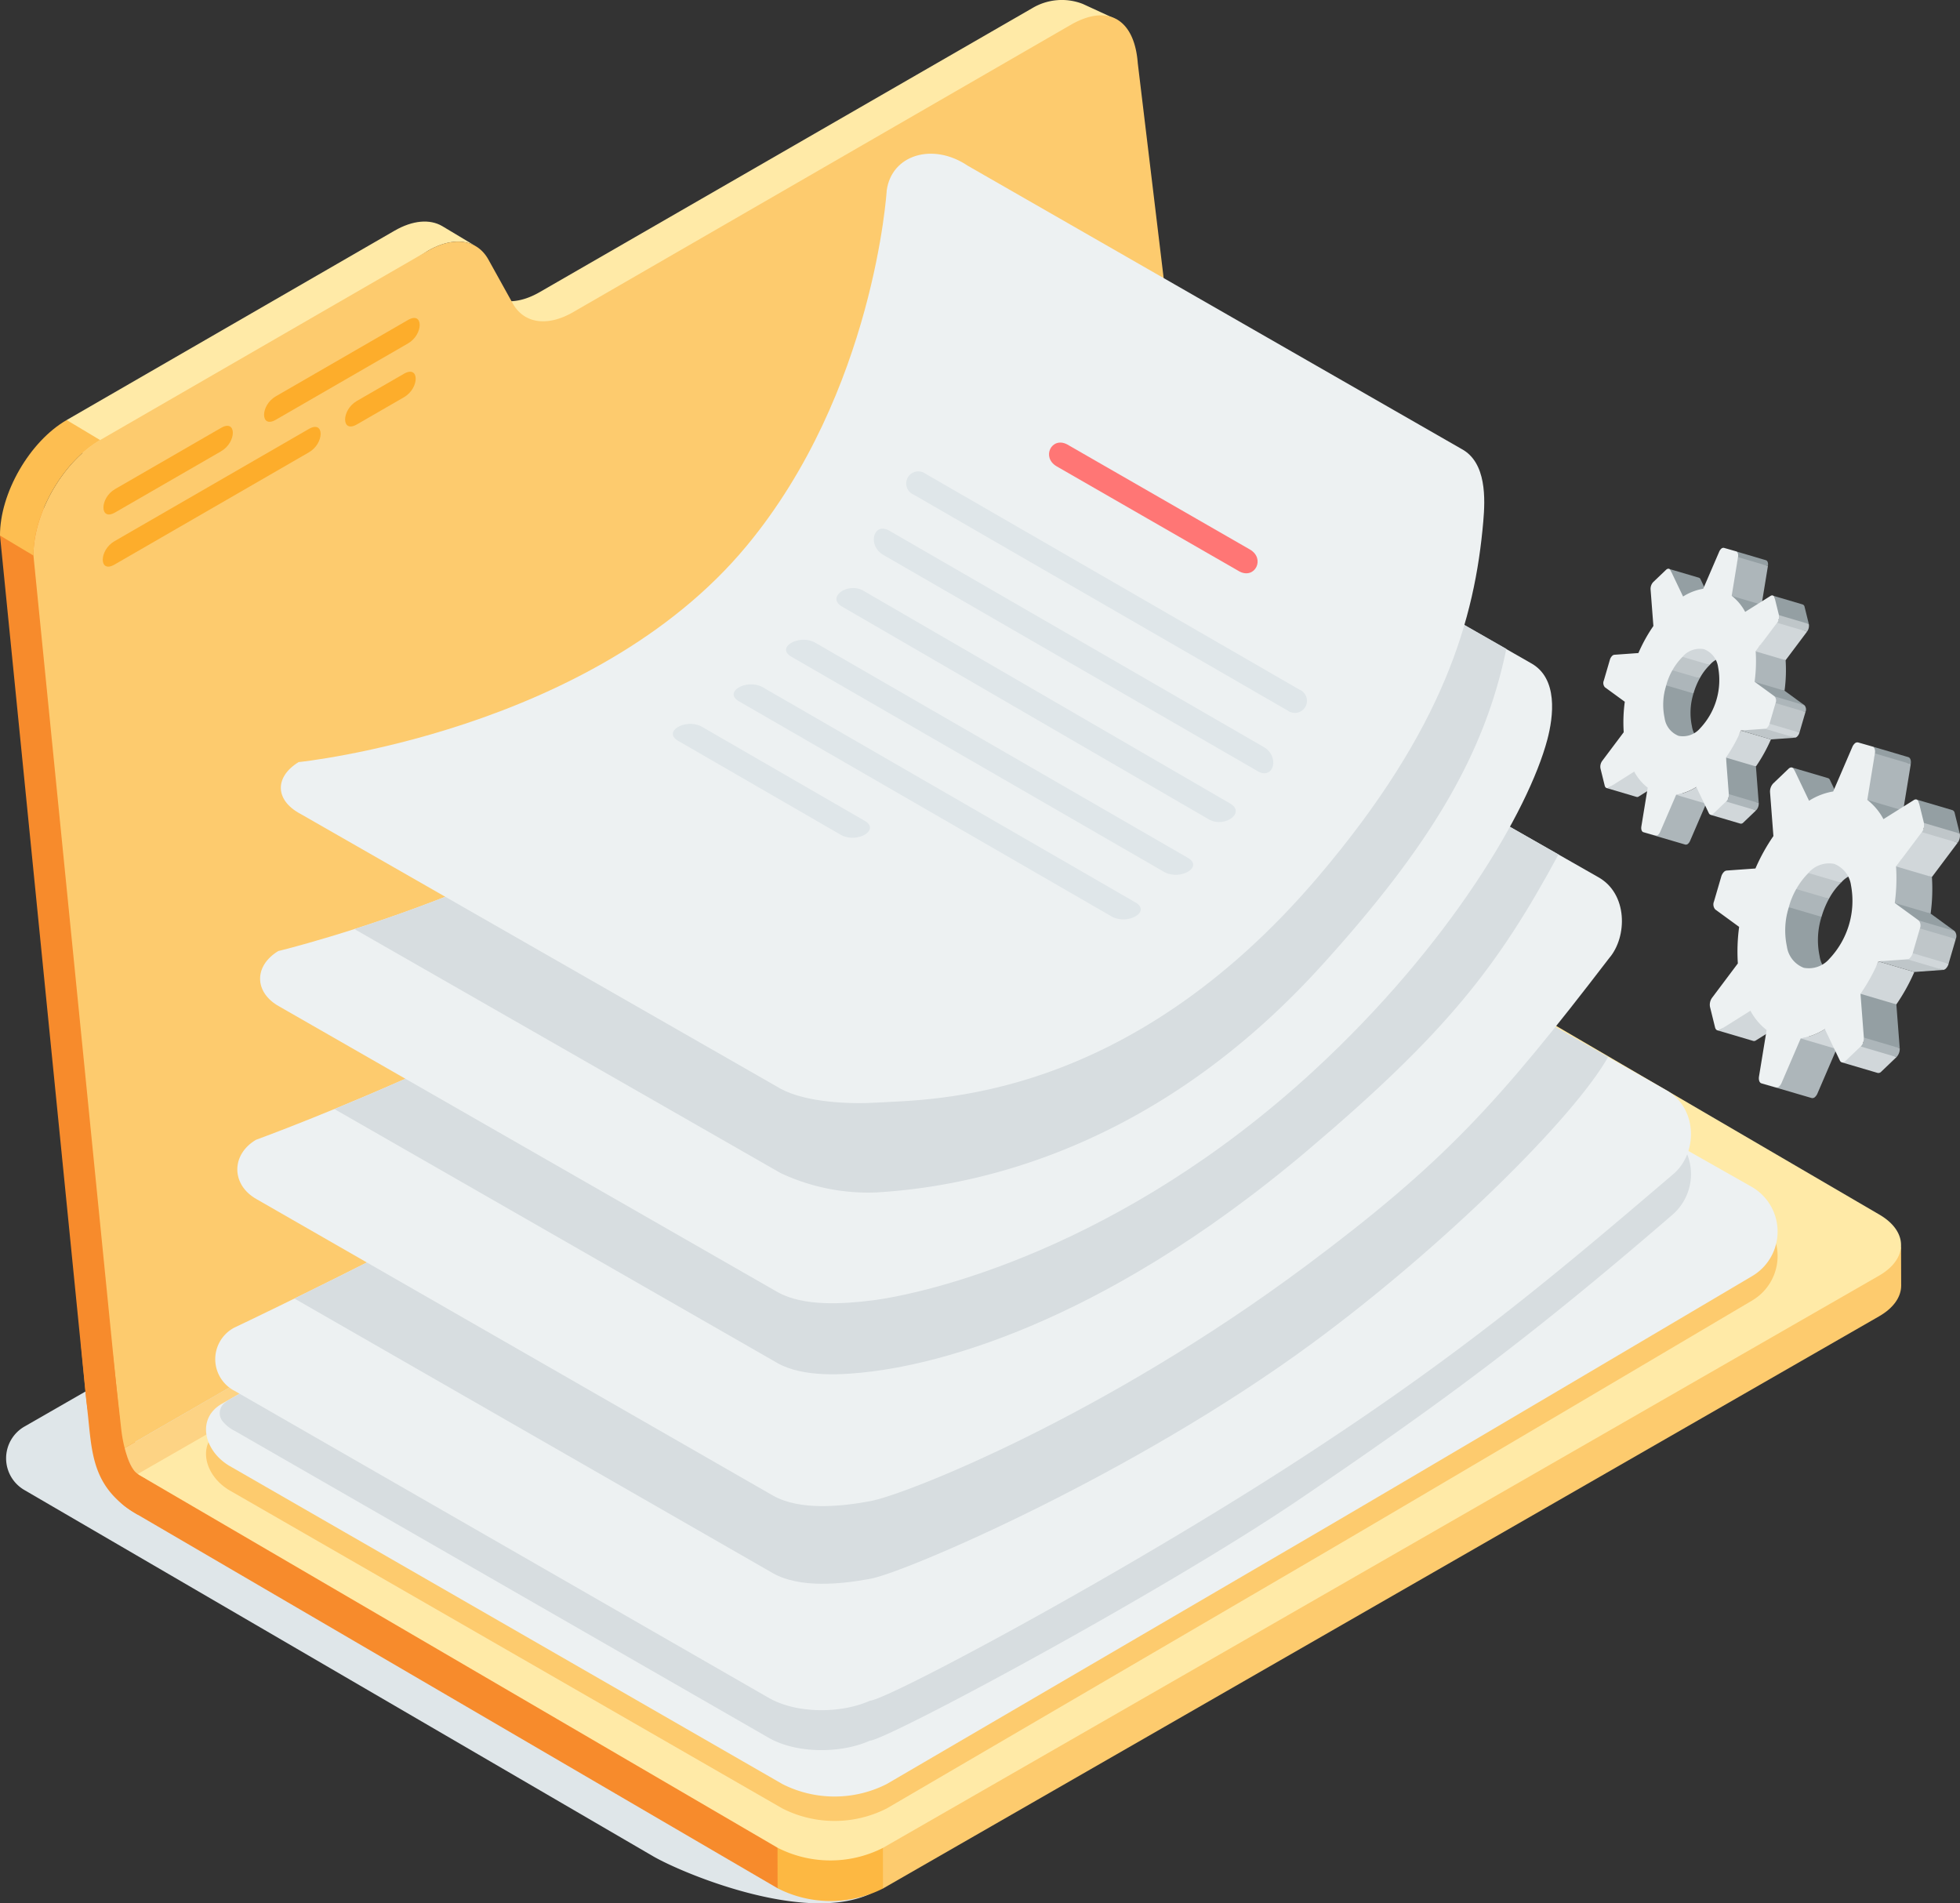 <svg xmlns="http://www.w3.org/2000/svg" xmlns:xlink="http://www.w3.org/1999/xlink" width="257.481" height="250" viewBox="0 0 257.481 250">
  <rect x="0" y="0" width="257.481" height="250" fill="#333333" stroke="none"/>
  <defs>
    <clipPath id="clip-path">
      <rect id="長方形_29672" data-name="長方形 29672" width="257.481" height="250" transform="translate(0 0)" fill="none"/>
    </clipPath>
  </defs>
  <g id="グループ_28418" data-name="グループ 28418" transform="translate(0 0.002)">
    <g id="グループ_28417" data-name="グループ 28417" transform="translate(0 -0.002)" clip-path="url(#clip-path)">
      <path id="パス_74788" data-name="パス 74788" d="M233.949,642.369c3.842-2.207,3.871-5.8.065-8.021l-89.741-52.262-137.548,79a4.814,4.814,0,0,0-.025,8.335L89.247,717.5c3.806,2.223,19.858,8.961,28.552,4.978Z" transform="translate(-3.506 -473.709)" fill="#dfe6e9"/>
      <path id="パス_74789" data-name="パス 74789" d="M424.811.512a7.571,7.571,0,0,0-6.638.56l-64.7,37.294c-2.385,1.377-4.625,1.559-6.254.612l3.341,4.363c1.629.947,5.874.332,8.259-1.045L423.373,4.459c2.441-1.41,4.5-2.733,6.1-1.8Z" transform="translate(-282.571 0.002)" fill="#ffeaa7"/>
      <path id="パス_74790" data-name="パス 74790" d="M8.385,349.571,0,354.827,11.334,468.387c.368,2.949.986,4.719,2.563,5.636l4.395,2.633c-1.577-.917-9.907-127.085-9.907-127.085" transform="translate(-0.001 -284.485)" fill="#f78b2c"/>
      <path id="パス_74791" data-name="パス 74791" d="M96.365,156.892c-1.629-.946-3.868-.765-6.254.613l-43.07,24.867,3.108,6.431,44.356-28.665c2.386-1.378,4.625-1.559,6.254-.613Z" transform="translate(-38.283 -127.2)" fill="#ffeaa7"/>
      <path id="パス_74792" data-name="パス 74792" d="M180.488,115.209,168.675,17.1c-.438-5.838-3.964-7.825-8.815-5.024L94.5,49.806c-3.378,1.95-6.463,1.5-7.936-1.15l-3.2-5.764c-1.473-2.653-4.557-3.1-7.936-1.15L32.361,66.609c-4.852,2.8-8.774,9.593-8.758,15.17L34.936,195.34a13.217,13.217,0,0,0,.572,3.707l145-83.714c-.011-.078-.017-.124-.017-.124" transform="translate(-19.208 -8.805)" fill="#fdcb6e"/>
      <path id="パス_74793" data-name="パス 74793" d="M232.542,572.154l-145,83.714c1.314,4.393,4.731,8.109,8.528,5.917L234.084,576.1c-1.032-.4-1.449-3.287-1.543-3.946" transform="translate(-71.245 -465.626)" fill="#fdd384"/>
      <path id="パス_74794" data-name="パス 74794" d="M4.4,314.126,0,311.493c-.016-5.577,3.906-12.369,8.758-15.17l4.395,2.633c-4.852,2.8-8.774,9.593-8.758,15.17" transform="translate(-0.001 -241.151)" fill="#fdbe51"/>
      <path id="パス_74795" data-name="パス 74795" d="M88.442,303.764,74.516,311.8c-2.049,1.183-2.049-1.891,0-3.074l13.926-8.04c2.049-1.183,2.049,1.89,0,3.073" transform="translate(-59.392 -244.489)" fill="#fdad2b"/>
      <path id="パス_74796" data-name="パス 74796" d="M205.225,227.656l-17.38,10.035c-2.039,1.163-2.034-1.906.015-3.089l17.38-10.035c2.039-1.163,2.034,1.906-.015,3.089" transform="translate(-151.629 -182.544)" fill="#fdad2b"/>
      <path id="パス_74797" data-name="パス 74797" d="M99.59,304.5l-25.548,14.75c-2.049,1.183-2.049-1.891,0-3.074l25.548-14.75c2.049-1.183,2.049,1.89,0,3.073" transform="translate(-59.006 -245.087)" fill="#fdad2b"/>
      <path id="パス_74798" data-name="パス 74798" d="M251.253,265.585l-6.211,3.586c-2.049,1.183-2.056-1.876-.021-3.072l6.211-3.586c2.049-1.183,2.056,1.876.021,3.072" transform="translate(-198.164 -213.419)" fill="#fdad2b"/>
      <path id="パス_74799" data-name="パス 74799" d="M79.646,1019.8l95.129,47.379-11.052,7.027-84.061-49.072c-1.891-1.1-3.981-2.429-4-6l.023-3.939c0,1.443,2.073,3.5,3.964,4.608" transform="translate(-61.572 -826.177)" fill="#f78b2c"/>
      <path id="パス_74800" data-name="パス 74800" d="M721.53,883.669c0,1.461-.967,2.922-2.9,4.033L587.774,962.86l-8.063-8.248,135.947-72.824c1.934-1.111,5.857-1.992,5.856-3.452Z" transform="translate(-471.777 -714.802)" fill="#fdcb6e"/>
      <path id="パス_74801" data-name="パス 74801" d="M548.558,1282.65l.017,9.216a15.258,15.258,0,0,0,13.846.031l-.017-9.216a15.258,15.258,0,0,1-13.847-.031" transform="translate(-446.424 -1043.838)" fill="#fdb842"/>
      <path id="パス_74802" data-name="パス 74802" d="M325.833,650.443c3.843-2.207,3.871-5.8.065-8.021L241.837,593.35,97.071,676.5l84.061,49.072a15.258,15.258,0,0,0,13.847.031Z" transform="translate(-78.998 -482.876)" fill="#ffeaa7"/>
      <path id="パス_74803" data-name="パス 74803" d="M64.259,965.345c-.9-1.04-1.589-3.483-1.818-5.758l-1.078-9.558-4.181-1.336s.584,6.342.872,8.954c.583,5.282.532,9.876,6.572,13.368.278-1.39.9-3.264,1.06-4.689a4.757,4.757,0,0,1-1.427-.98" transform="translate(-46.535 -772.058)" fill="#f78b2c"/>
      <path id="パス_74804" data-name="パス 74804" d="M221.079,754.29a15.146,15.146,0,0,0,13.705,0l55.841-32.616c14.884-8.694,57.831-34.094,57.831-34.094a6.781,6.781,0,0,0-.078-11.756l-69.231-39.218a15.147,15.147,0,0,0-13.705,0s-38.681,22.4-52.144,30.1c-16.192,9.255-65.85,37.632-65.85,37.632-3.411,1.945-2.34,6.246,1.063,8.2Z" transform="translate(-118.298 -516.745)" fill="#fdcb6e"/>
      <path id="パス_74805" data-name="パス 74805" d="M221.079,737.071a15.146,15.146,0,0,0,13.705,0l55.841-32.615c14.884-8.694,57.831-34.094,57.831-34.094a6.781,6.781,0,0,0-.078-11.756l-69.231-39.218a15.148,15.148,0,0,0-13.705,0s-38.681,22.4-52.144,30.1c-16.192,9.255-65.85,37.632-65.85,37.632-3.411,1.945-2.34,6.246,1.063,8.2Z" transform="translate(-118.298 -502.733)" fill="#edf1f2"/>
      <path id="パス_74806" data-name="パス 74806" d="M240.456,731.374c2.356-.142,38.727-19.673,56.583-31.808,18.135-12.325,29.791-20.825,48.774-37.213a7.06,7.06,0,0,0,1.683-8.71l-60.468-34.254a15.146,15.146,0,0,0-13.705,0s-38.681,22.4-52.144,30.1l-64.769,37.02a5.161,5.161,0,0,0-.824.582,1.735,1.735,0,0,0-.238,2.234A4.786,4.786,0,0,0,157,690.672L227.2,731.017c3.662,2.083,9.478,2.052,13.251.357" transform="translate(-126.179 -502.733)" fill="#d7dde0"/>
      <path id="パス_74807" data-name="パス 74807" d="M224.614,672.742c3.662,2.083,9.478,2.052,13.251.356,2.356-.142,33.262-16.642,56.583-31.808,20.606-13.4,32.414-23.229,48.774-37.213,3.45-2.708,3.468-8.816-.769-11.193l-68.143-38.716c-3.99-2.415-9.946-2-12.941.815,0,0-29.416,23.414-43.711,34.246-17.221,13.061-63.288,34.861-63.288,34.861a4.679,4.679,0,0,0,.036,8.307Z" transform="translate(-123.587 -449.704)" fill="#edf1f2"/>
      <path id="パス_74808" data-name="パス 74808" d="M319.776,554.168c-3.99-2.415-9.946-2-12.941.815,0,0-29.416,23.414-43.711,34.246-12.784,9.7-41.461,24.205-55.392,31.04l62.886,36.093c3.541,1.982,8.915,1.44,12.8.713,4.639-.869,34.535-13.658,58.024-30.927,17.216-12.657,34.356-29.623,38.868-37.612Z" transform="translate(-169.054 -449.704)" fill="#d7dde0"/>
      <path id="パス_74809" data-name="パス 74809" d="M237.821,526.178c3.54,1.982,8.915,1.44,12.8.713,4.64-.869,30.776-11.183,57.324-31,18-13.44,25.106-21.272,39.717-40.333,2.385-2.779,2.463-8.453-1.46-10.631l-67.056-38.214c-4.2-2.645-9.971-1.808-12.177,1.631,0,0-20.15,24.424-35.279,38.393-18.251,16.867-61.807,32.7-61.807,32.7-3.3,1.955-3.26,5.929.09,7.8Z" transform="translate(-136.258 -329.72)" fill="#edf1f2"/>
      <path id="パス_74810" data-name="パス 74810" d="M396.758,441.955l-61.846-35.241c-4.2-2.646-9.971-1.808-12.177,1.631,0,0-20.15,24.424-35.279,38.392-12.652,11.693-37.464,22.889-51.5,28.658l58.262,33.4c3.418,1.88,8.556,1.543,12.344,1.07,7.026-.878,29.018-5.125,57.36-29.146,18.186-15.413,24.917-24.091,32.834-38.759" transform="translate(-192.027 -329.72)" fill="#d7dde0"/>
      <path id="パス_74811" data-name="パス 74811" d="M251.542,378.794c3.418,1.88,8.556,1.543,12.344,1.07,7.026-.878,32.565-6.682,58.065-30.193,17.931-16.532,28.2-34.2,30.661-43.452.808-3.035,1.458-8.091-2.152-10.068l-65.967-37.711c-4.4-2.876-10-1.62-11.413,2.446,0,0-10.885,25.434-26.846,42.54-19.28,20.674-60.326,30.543-60.326,30.543-3.244,1.96-3.18,5.465.143,7.288Z" transform="translate(-149.348 -209.049)" fill="#edf1f2"/>
      <path id="パス_74812" data-name="パス 74812" d="M377.052,335.952c14.375-15.838,21.468-27.782,24.334-41.673l-62.738-35.84c-4.4-2.876-10-1.62-11.413,2.446,0,0-10.885,25.434-26.846,42.54-13.291,14.253-36.928,23.37-50.328,27.658l56,32.056a27.056,27.056,0,0,0,12.557,2.539c9.423-.567,34.77-3.659,58.43-29.725" transform="translate(-203.503 -209.049)" fill="#d7dde0"/>
      <path id="パス_74813" data-name="パス 74813" d="M200.713,195.122l63.133,36.136c3.3,1.778,8.965,2.044,12.7,1.81,6.994-.437,32.7.036,57.994-29.77,16.489-19.432,20.5-33.855,21.6-46.571.254-2.921.453-7.728-2.843-9.506l-64.879-37.209c-4.607-3.106-10.022-1.431-10.649,3.262,0,0-1.619,26.444-18.413,46.687-20.309,24.48-58.845,28.384-58.845,28.384-3.188,1.966-3.1,5,.2,6.778" transform="translate(-161.284 -88.243)" fill="#edf1f2"/>
      <path id="パス_74814" data-name="パス 74814" d="M765.183,329.175c-10.505-6.062-13.651-7.826-24.012-13.807-2.059-1.189-.679-3.945,1.358-2.893,10.505,6.062,13.651,7.826,24.012,13.807,2.059,1.188.679,3.945-1.358,2.893" transform="translate(-602.347 -254.106)" fill="#ff7675"/>
      <path id="パス_74815" data-name="パス 74815" d="M689.5,364.2l-49.151-28.373a1.588,1.588,0,1,1,1.531-2.759q24.683,14.247,49.15,28.373A1.588,1.588,0,1,1,689.5,364.2" transform="translate(-520.321 -270.855)" fill="#dfe6e9"/>
      <path id="パス_74816" data-name="パス 74816" d="M667.066,404.875q-24.753-14.3-49.29-28.473c-2.084-1.2-1.33-4.279.709-3.223q24.753,14.3,49.29,28.473c2.084,1.2,1.33,4.279-.709,3.223" transform="translate(-501.746 -303.521)" fill="#dfe6e9"/>
      <path id="パス_74817" data-name="パス 74817" d="M639.175,445.28q-24.247-14.063-48.28-28.006c-2.041-1.184.662-3.2,2.727-2.126q24.247,14.063,48.28,28.006c2.041,1.184-.662,3.2-2.727,2.126" transform="translate(-480.288 -337.605)" fill="#dfe6e9"/>
      <path id="パス_74818" data-name="パス 74818" d="M604.351,481.86q-24.628-14.216-49.038-28.309c-2.073-1.2.947-2.982,3.054-1.888q24.628,14.216,49.038,28.309c2.073,1.2-.947,2.982-3.054,1.888" transform="translate(-451.355 -367.292)" fill="#dfe6e9"/>
      <path id="パス_74819" data-name="パス 74819" d="M567.366,513.3q-24.628-14.216-49.038-28.309c-2.073-1.2.947-2.982,3.054-1.888q24.628,14.216,49.038,28.309c2.073,1.2-.947,2.982-3.054,1.888" transform="translate(-421.256 -392.875)" fill="#dfe6e9"/>
      <path id="パス_74820" data-name="パス 74820" d="M496.869,525.294c-16.418-9.477-5.181-3-21.453-12.394-2.073-1.2.947-2.982,3.054-1.888,16.418,9.477,5.181,3,21.453,12.393,2.073,1.2-.947,2.982-3.054,1.888" transform="translate(-386.333 -415.591)" fill="#dfe6e9"/>
      <path id="パス_74821" data-name="パス 74821" d="M1264.721,541.717l1.388,5.553,5.3-.037-1.972-4.124a.419.419,0,0,0-.252-.238l-4.712-1.392a.42.42,0,0,1,.252.239" transform="translate(-1029.042 -440.662)" fill="#949fa3"/>
      <path id="パス_74822" data-name="パス 74822" d="M1216.444,712.94a.422.422,0,0,0,.347-.067l4-2.513-4.445-2.32-4.263,3.441a.423.423,0,0,1-.348.067Z" transform="translate(-986.124 -576.212)" fill="#d1d7da"/>
      <path id="パス_74823" data-name="パス 74823" d="M1267.484,608.169c1.125-1.075,3.586-3.072,4.643-2.769l4.611,1.994a3.57,3.57,0,0,0-3.384,1.2Z" transform="translate(-1031.496 -492.657)" fill="#d1d7da"/>
      <path id="パス_74824" data-name="パス 74824" d="M1266.874,619.254a8.787,8.787,0,0,1,1.584-2.107l-4.3-1.265a32.123,32.123,0,0,0-2.691,2.772Z" transform="translate(-1026.599 -501.213)" fill="#bfc6c9"/>
      <path id="パス_74825" data-name="パス 74825" d="M1253.9,630.923l5.83-.272a11.817,11.817,0,0,1,.986-2.387l-4.49-1.311a14.8,14.8,0,0,0-2.326,3.97" transform="translate(-1020.44 -510.223)" fill="#adb6ba"/>
      <path id="パス_74826" data-name="パス 74826" d="M1258.457,640.02l4.3,1.265a10.154,10.154,0,0,0-.25,5.158,3.52,3.52,0,0,0,2.216,2.8l-4.888-.645c-1.058-.3-1.723-1.993-2.094-3.5s.185-3.259.717-5.082" transform="translate(-1023.468 -520.857)" fill="#949fa3"/>
      <path id="パス_74827" data-name="パス 74827" d="M1324.94,528.963c.074-.454-.058-.832-.318-.906l-4.712-1.392c.26.074-.212.839-.286,1.293Z" transform="translate(-1073.927 -428.607)" fill="#949fa3"/>
      <path id="パス_74828" data-name="パス 74828" d="M1315.233,531.532l-1.747,6.87,5.462.626,1-6.1Z" transform="translate(-1068.933 -432.568)" fill="#adb6ba"/>
      <path id="パス_74829" data-name="パス 74829" d="M1249.419,736.972a.5.5,0,0,0,.47-.167,1.324,1.324,0,0,0,.287-.431l2.515-5.843-4.908-2.18-2.41,6.455a1.335,1.335,0,0,1-.289.435c-.151.144-.227.382-.378.339l-1.889-.54Z" transform="translate(-1011.422 -592.743)" fill="#adb6ba"/>
      <path id="パス_74830" data-name="パス 74830" d="M1317.511,564.319l4.712,1.392a7.878,7.878,0,0,1,2.124,2.531l-5.062-.778c-.591-1.07-.959-2.531-1.773-3.144" transform="translate(-1072.209 -459.25)" fill="#949fa3"/>
      <path id="パス_74831" data-name="パス 74831" d="M1273.7,726.027l4.712,1.392a8.55,8.55,0,0,1-3.171,1.221l-4.712-1.392a8.544,8.544,0,0,0,3.171-1.221" transform="translate(-1033.978 -590.85)" fill="#d1d7da"/>
      <path id="パス_74832" data-name="パス 74832" d="M1329.939,603.432l6.15,2.848a24.027,24.027,0,0,1-.169,4.8l-5.95-.464c.216-1.631-.173-5.811-.031-7.186" transform="translate(-1082.296 -491.081)" fill="#adb6ba"/>
      <path id="パス_74833" data-name="パス 74833" d="M1305.977,678.238l4.712,1.391a25.069,25.069,0,0,1-2.361,4.26l-6.793-.279c.9-1.3,3.777-3.85,4.442-5.373" transform="translate(-1059.207 -551.959)" fill="#d1d7da"/>
      <path id="パス_74834" data-name="パス 74834" d="M1352.549,564.445l.188,3.224,5.187.851-.663-2.684a.491.491,0,0,0-.305-.388l-4.712-1.392a.492.492,0,0,1,.305.388" transform="translate(-1100.475 -459.037)" fill="#949fa3"/>
      <path id="パス_74835" data-name="パス 74835" d="M1341.172,584.372l4.723,1.889-3.383,4.507-4.712-1.391Z" transform="translate(-1088.72 -475.57)" fill="#d1d7da"/>
      <path id="パス_74836" data-name="パス 74836" d="M1356.245,580.559l4.712,1.392a1.561,1.561,0,0,1-.275,1.208l-4.712-1.392a1.561,1.561,0,0,0,.275-1.208" transform="translate(-1103.507 -472.467)" fill="#bfc6c9"/>
      <path id="パス_74837" data-name="パス 74837" d="M1304.221,738.574a.5.5,0,0,0,.473-.165l2.008-1.92-5.024-2.115-1.839,2.411c-.161.154-.187.44-.33.4Z" transform="translate(-1057.558 -597.643)" fill="#d1d7da"/>
      <path id="パス_74838" data-name="パス 74838" d="M1311.45,701.119l4.712,1.391.441,5.749-5.443-.948Z" transform="translate(-1067.041 -570.58)" fill="#949fa3"/>
      <path id="パス_74839" data-name="パス 74839" d="M1313.253,731.995l4.712,1.391a1.563,1.563,0,0,1-.419,1.167l-4.712-1.391a1.563,1.563,0,0,0,.419-1.167" transform="translate(-1068.402 -595.707)" fill="#adb6ba"/>
      <path id="パス_74840" data-name="パス 74840" d="M1336.894,637.047l4.712,1.392,3.139,2.288-4.982-.874Z" transform="translate(-1087.983 -518.437)" fill="#949fa3"/>
      <path id="パス_74841" data-name="パス 74841" d="M1329.246,674.133l4.646,1.885-3.787.271-4.712-1.391Z" transform="translate(-1078.624 -548.618)" fill="#bfc6c9"/>
      <path id="パス_74842" data-name="パス 74842" d="M1351.026,649.337l4.712,1.392a1.007,1.007,0,0,1,.165,1.053l-5.5-.614c.131-.448.851-1.665.624-1.831" transform="translate(-1098.976 -528.439)" fill="#adb6ba"/>
      <path id="パス_74843" data-name="パス 74843" d="M1345.8,665.822c-.076.259.055,2.033-.063,2.041l4.712,1.391a.583.583,0,0,0,.35-.178,1.429,1.429,0,0,0,.357-.625Z" transform="translate(-1095.175 -541.855)" fill="#d1d7da"/>
      <path id="パス_74844" data-name="パス 74844" d="M1354.241,658.512l.951-3.255-5.6-1.649-.066,3.512Z" transform="translate(-1098.265 -531.915)" fill="#bfc6c9"/>
      <path id="パス_74845" data-name="パス 74845" d="M1207.712,561.459c-.289.182-.561.048-.653-.322l-.663-2.684a1.562,1.562,0,0,1,.275-1.208l3.383-4.507a24.069,24.069,0,0,1,.169-4.8l-3.139-2.289a1.006,1.006,0,0,1-.165-1.052l.951-3.255a1.43,1.43,0,0,1,.357-.625.584.584,0,0,1,.35-.178l3.787-.271a25.037,25.037,0,0,1,2.361-4.259l-.442-5.749a1.564,1.564,0,0,1,.419-1.167l2.008-1.92c.276-.265.579-.234.725.073l1.972,4.125a8.556,8.556,0,0,1,3.171-1.221l2.514-5.842a1.32,1.32,0,0,1,.288-.431.5.5,0,0,1,.47-.167l1.889.54c.26.074.392.452.318.906l-1,6.1a7.885,7.885,0,0,1,2.124,2.531l4-2.513c.289-.182.561-.047.653.322l.663,2.684a1.562,1.562,0,0,1-.275,1.208L1230.836,540a24.034,24.034,0,0,1-.169,4.8l3.139,2.288a1.007,1.007,0,0,1,.165,1.053l-.951,3.255a1.428,1.428,0,0,1-.357.625.585.585,0,0,1-.35.178l-3.787.271a25.061,25.061,0,0,1-2.361,4.26l.441,5.749a1.563,1.563,0,0,1-.419,1.167l-2.008,1.92c-.276.264-.578.234-.725-.073l-1.971-4.125a8.541,8.541,0,0,1-3.171,1.221l-2.514,5.843a1.321,1.321,0,0,1-.287.431.5.5,0,0,1-.47.166l-1.889-.54c-.26-.074-.393-.452-.319-.906l1-6.1a7.876,7.876,0,0,1-2.124-2.531Zm9.034-16.106a10.157,10.157,0,0,0-.25,5.158,3.52,3.52,0,0,0,2.216,2.8,3.571,3.571,0,0,0,3.384-1.2,11.082,11.082,0,0,0,2.82-9.652,3.519,3.519,0,0,0-2.216-2.8,3.571,3.571,0,0,0-3.384,1.2,10.236,10.236,0,0,0-2.57,4.494" transform="translate(-981.756 -426.19)" fill="#edf1f2"/>
      <path id="パス_74846" data-name="パス 74846" d="M1177.8,401.538l1.158,4.632,4.417-.031-1.644-3.44a.351.351,0,0,0-.21-.2l-3.93-1.16a.351.351,0,0,1,.21.2" transform="translate(-958.337 -326.615)" fill="#949fa3"/>
      <path id="パス_74847" data-name="パス 74847" d="M1137.531,544.352a.353.353,0,0,0,.29-.056l3.333-2.1-3.707-1.935-3.556,2.87a.353.353,0,0,1-.29.056Z" transform="translate(-922.54 -439.675)" fill="#d1d7da"/>
      <path id="パス_74848" data-name="パス 74848" d="M1180.1,456.965c.938-.9,2.991-2.562,3.873-2.31l3.846,1.663a2.978,2.978,0,0,0-2.823,1Z" transform="translate(-960.384 -369.983)" fill="#d1d7da"/>
      <path id="パス_74849" data-name="パス 74849" d="M1179.594,466.211a7.326,7.326,0,0,1,1.322-1.757l-3.586-1.055a26.774,26.774,0,0,0-2.245,2.312Z" transform="translate(-956.3 -377.12)" fill="#bfc6c9"/>
      <path id="パス_74850" data-name="パス 74850" d="M1168.771,475.943l4.863-.227a9.859,9.859,0,0,1,.822-1.991l-3.745-1.093a12.342,12.342,0,0,0-1.94,3.311" transform="translate(-951.162 -384.634)" fill="#adb6ba"/>
      <path id="パス_74851" data-name="パス 74851" d="M1172.573,483.531l3.586,1.055a8.469,8.469,0,0,0-.209,4.3,2.935,2.935,0,0,0,1.848,2.336l-4.077-.538c-.882-.253-1.437-1.662-1.747-2.916s.154-2.718.6-4.239" transform="translate(-953.687 -393.504)" fill="#949fa3"/>
      <path id="パス_74852" data-name="パス 74852" d="M1228.025,390.9c.062-.379-.049-.694-.266-.756l-3.93-1.161c.217.062-.177.7-.239,1.078Z" transform="translate(-995.774 -316.56)" fill="#949fa3"/>
      <path id="パス_74853" data-name="パス 74853" d="M1219.928,393.044l-1.458,5.73,4.555.522.832-5.091Z" transform="translate(-991.608 -319.864)" fill="#adb6ba"/>
      <path id="パス_74854" data-name="パス 74854" d="M1165.034,564.4a.417.417,0,0,0,.392-.139,1.1,1.1,0,0,0,.24-.36l2.1-4.873-4.093-1.818-2.01,5.384a1.116,1.116,0,0,1-.241.362c-.126.12-.19.319-.315.283l-1.575-.451Z" transform="translate(-943.64 -453.462)" fill="#adb6ba"/>
      <path id="パス_74855" data-name="パス 74855" d="M1221.828,420.39l3.93,1.16a6.578,6.578,0,0,1,1.771,2.111l-4.223-.649c-.492-.893-.8-2.111-1.479-2.622" transform="translate(-994.341 -342.119)" fill="#949fa3"/>
      <path id="パス_74856" data-name="パス 74856" d="M1185.292,555.268l3.93,1.161a7.125,7.125,0,0,1-2.645,1.018l-3.93-1.161a7.127,7.127,0,0,0,2.645-1.018" transform="translate(-962.454 -451.884)" fill="#d1d7da"/>
      <path id="パス_74857" data-name="パス 74857" d="M1232.2,453.014l5.129,2.375a20.015,20.015,0,0,1-.141,4.005l-4.963-.387c.18-1.36-.144-4.847-.026-5.994" transform="translate(-1002.756 -368.669)" fill="#adb6ba"/>
      <path id="パス_74858" data-name="パス 74858" d="M1212.209,515.408l3.93,1.161a20.9,20.9,0,0,1-1.969,3.553l-5.666-.233c.753-1.083,3.15-3.212,3.705-4.481" transform="translate(-983.497 -419.446)" fill="#d1d7da"/>
      <path id="パス_74859" data-name="パス 74859" d="M1251.054,420.5l.157,2.689,4.326.71-.553-2.238a.41.41,0,0,0-.255-.324l-3.93-1.161a.411.411,0,0,1,.255.324" transform="translate(-1017.917 -341.941)" fill="#949fa3"/>
      <path id="パス_74860" data-name="パス 74860" d="M1241.565,437.117l3.939,1.576-2.822,3.759-3.93-1.161Z" transform="translate(-1008.113 -355.731)" fill="#d1d7da"/>
      <path id="パス_74861" data-name="パス 74861" d="M1254.136,433.936l3.93,1.161a1.3,1.3,0,0,1-.229,1.007l-3.93-1.16a1.3,1.3,0,0,0,.229-1.008" transform="translate(-1020.447 -353.143)" fill="#bfc6c9"/>
      <path id="パス_74862" data-name="パス 74862" d="M1210.744,565.733a.413.413,0,0,0,.394-.138l1.675-1.6-4.19-1.764-1.534,2.011c-.134.128-.156.367-.275.332Z" transform="translate(-982.122 -457.55)" fill="#d1d7da"/>
      <path id="パス_74863" data-name="パス 74863" d="M1216.773,534.493l3.93,1.161.368,4.795-4.54-.791Z" transform="translate(-990.03 -434.977)" fill="#949fa3"/>
      <path id="パス_74864" data-name="パス 74864" d="M1218.278,560.245l3.93,1.161a1.3,1.3,0,0,1-.349.973l-3.93-1.16a1.3,1.3,0,0,0,.35-.973" transform="translate(-991.167 -455.935)" fill="#adb6ba"/>
      <path id="パス_74865" data-name="パス 74865" d="M1238,481.052l3.93,1.161,2.618,1.909-4.155-.729Z" transform="translate(-1007.498 -391.486)" fill="#949fa3"/>
      <path id="パス_74866" data-name="パス 74866" d="M1231.617,511.984l3.875,1.573-3.158.226-3.93-1.161Z" transform="translate(-999.692 -416.659)" fill="#bfc6c9"/>
      <path id="パス_74867" data-name="パス 74867" d="M1249.783,491.3l3.93,1.161a.84.84,0,0,1,.138.878l-4.588-.512c.109-.374.709-1.389.52-1.527" transform="translate(-1016.667 -399.829)" fill="#adb6ba"/>
      <path id="パス_74868" data-name="パス 74868" d="M1245.421,505.052c-.063.216.046,1.7-.053,1.7l3.93,1.16a.486.486,0,0,0,.292-.149,1.19,1.19,0,0,0,.3-.521Z" transform="translate(-1013.498 -411.018)" fill="#d1d7da"/>
      <path id="パス_74869" data-name="パス 74869" d="M1252.465,498.955l.794-2.715-4.669-1.376-.055,2.929Z" transform="translate(-1016.075 -402.727)" fill="#bfc6c9"/>
      <path id="パス_74870" data-name="パス 74870" d="M1130.247,418c-.241.152-.468.04-.544-.268l-.553-2.239a1.3,1.3,0,0,1,.229-1.008l2.822-3.759a20.077,20.077,0,0,1,.141-4.005l-2.618-1.909a.839.839,0,0,1-.137-.878l.793-2.715a1.19,1.19,0,0,1,.3-.521.487.487,0,0,1,.292-.149l3.158-.226a20.886,20.886,0,0,1,1.969-3.553l-.368-4.8a1.3,1.3,0,0,1,.35-.973l1.675-1.6c.231-.221.483-.2.6.061l1.644,3.44a7.13,7.13,0,0,1,2.645-1.018l2.1-4.873a1.1,1.1,0,0,1,.24-.359.417.417,0,0,1,.392-.139l1.575.45c.217.062.327.377.266.756l-.832,5.091a6.576,6.576,0,0,1,1.771,2.111l3.333-2.1c.241-.152.468-.039.544.268l.553,2.239a1.3,1.3,0,0,1-.229,1.007l-2.822,3.759a20.035,20.035,0,0,1-.141,4.006l2.618,1.909a.841.841,0,0,1,.138.878l-.793,2.715a1.194,1.194,0,0,1-.3.521.488.488,0,0,1-.292.149l-3.159.226a20.89,20.89,0,0,1-1.969,3.553l.368,4.795a1.3,1.3,0,0,1-.349.973l-1.675,1.6c-.23.22-.483.195-.6-.061l-1.644-3.44a7.127,7.127,0,0,1-2.645,1.018l-2.1,4.873a1.1,1.1,0,0,1-.24.36.416.416,0,0,1-.392.139l-1.576-.451c-.217-.062-.327-.377-.266-.755l.833-5.092a6.566,6.566,0,0,1-1.771-2.111Zm7.535-13.434a8.469,8.469,0,0,0-.209,4.3,2.935,2.935,0,0,0,1.848,2.336,2.977,2.977,0,0,0,2.823-1,9.242,9.242,0,0,0,2.353-8.051,2.935,2.935,0,0,0-1.848-2.335,2.977,2.977,0,0,0-2.823,1,8.536,8.536,0,0,0-2.144,3.748" transform="translate(-918.897 -314.544)" fill="#edf1f2"/>
    </g>
  </g>
</svg>
